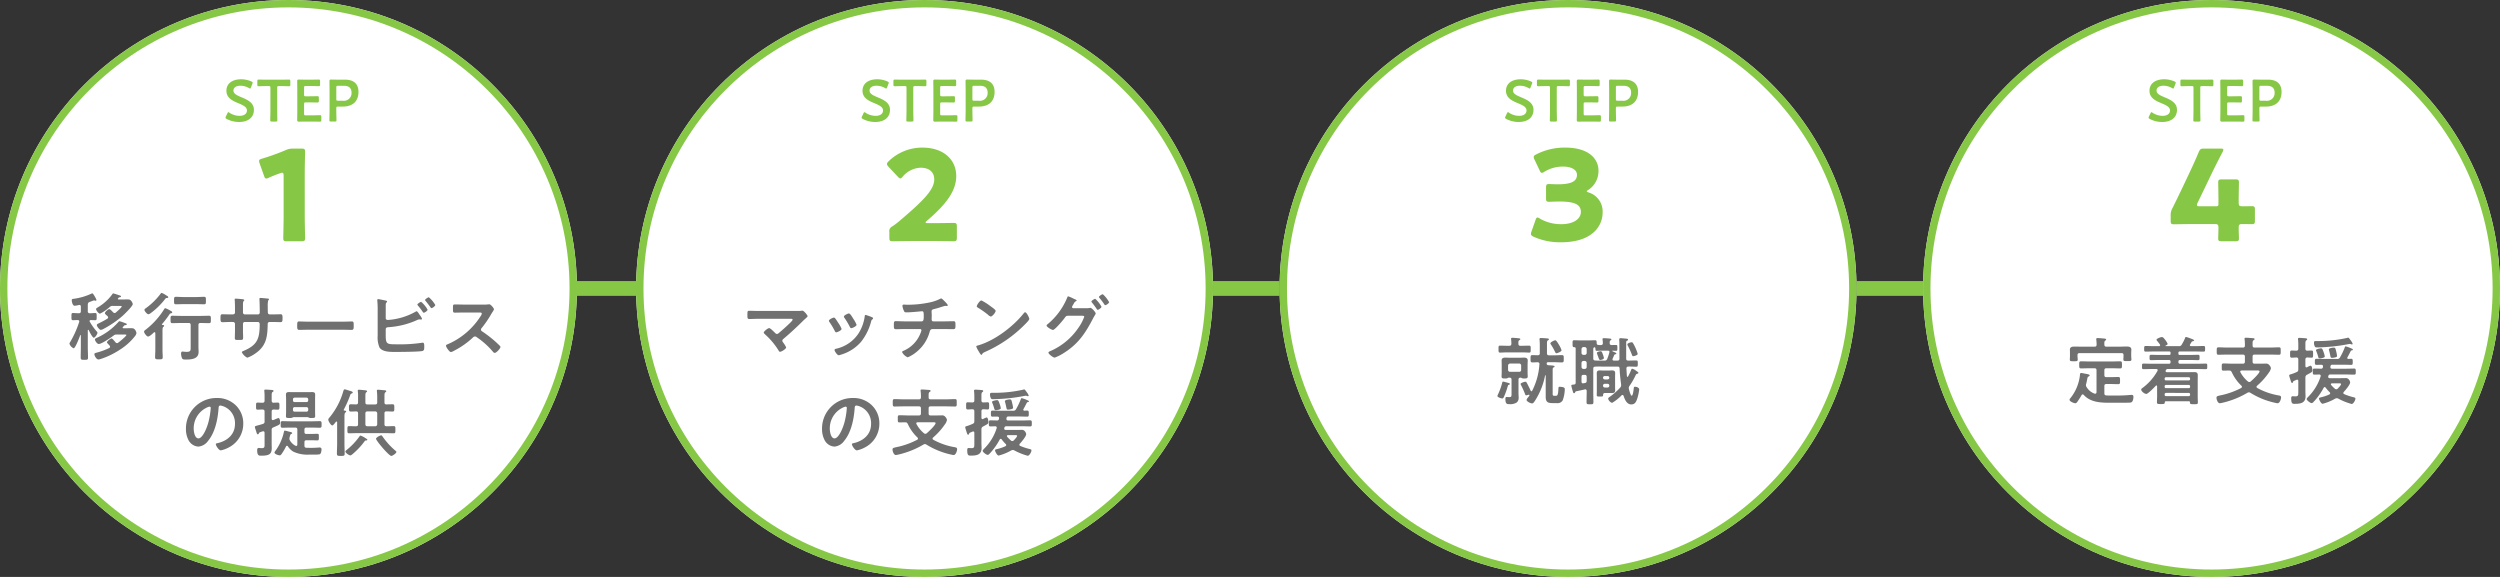 <svg xmlns="http://www.w3.org/2000/svg" width="676" height="156" viewBox="0 0 676 156">
  <rect x="0" y="0" width="676" height="156" fill="#333333" stroke="none"/>
  <g id="グループ_168" data-name="グループ 168" transform="translate(-302 -959)">
    <g id="楕円形_36" data-name="楕円形 36" transform="translate(302 959)" fill="#fff" stroke="#87c746" stroke-width="2">
      <circle cx="78" cy="78" r="78" stroke="none"/>
      <circle cx="78" cy="78" r="77" fill="none"/>
    </g>
    <g id="楕円形_35" data-name="楕円形 35" transform="translate(474 959)" fill="#fff" stroke="#87c746" stroke-width="2">
      <circle cx="78" cy="78" r="78" stroke="none"/>
      <circle cx="78" cy="78" r="77" fill="none"/>
    </g>
    <g id="楕円形_33" data-name="楕円形 33" transform="translate(648 959)" fill="#fff" stroke="#87c746" stroke-width="2">
      <circle cx="78" cy="78" r="78" stroke="none"/>
      <circle cx="78" cy="78" r="77" fill="none"/>
    </g>
    <g id="楕円形_34" data-name="楕円形 34" transform="translate(822 959)" fill="#fff" stroke="#87c746" stroke-width="2">
      <circle cx="78" cy="78" r="78" stroke="none"/>
      <circle cx="78" cy="78" r="77" fill="none"/>
    </g>
    <path id="パス_617" data-name="パス 617" d="M-48.36-12.96a1.1,1.1,0,0,1,.94-.32h1.64c.4,0,.7.02.7.16,0,.24-1.34,1.4-1.58,1.62a.623.623,0,0,1-.36.14.623.623,0,0,1-.42-.22c-.16-.18-.78-.84-1-.84-.34,0-1.2.8-1.2,1.1,0,.14.2.36.52.64a1.991,1.991,0,0,1,.22.2.425.425,0,0,1,.14.3.439.439,0,0,1-.22.36,23.828,23.828,0,0,1-2.34,1.26c-.2.08-.5.22-.5.48,0,.32.7,1.28,1.1,1.28a2.107,2.107,0,0,0,.7-.26,27.415,27.415,0,0,0,5.14-3.5c.5-.46,2.78-2.64,2.78-3.22a1.646,1.646,0,0,0-.38-.8c-.32-.44-.6-.46-1.12-.46-.46,0-.9.02-1.34.02h-1c-.1-.02-.18-.04-.18-.16a.214.214,0,0,1,.04-.12c.1-.12.2-.28.36-.3.12-.02.44-.04.44-.24s-.3-.26-.64-.38c-.2-.06-1.32-.44-1.46-.44s-.22.16-.34.34a12.986,12.986,0,0,1-3.72,3.36,1.845,1.845,0,0,1-.16.1c-.26.16-.42.26-.42.46,0,.32.68,1.22,1.06,1.22A12.053,12.053,0,0,0-48.36-12.96Zm-5.66,6.22c.16.34,1.02,2.06,1.38,2.06.34,0,1-1,1-1.34,0-.14-.14-.28-.28-.44A16.2,16.2,0,0,1-53.72-9a.279.279,0,0,1-.06-.18c0-.2.16-.26.34-.28.28.02.96.04,1.18.04.44,0,.4-.28.4-.96s.04-.98-.4-.98-.94.08-1.44.06a.49.49,0,0,1-.56-.56v-1.76c.04-.42.12-.58.5-.74.1-.02.4-.14.68-.24a4.259,4.259,0,0,1,.5-.18.254.254,0,0,1,.12.02.741.741,0,0,0,.3.08.216.216,0,0,0,.24-.22,3.8,3.8,0,0,0-.4-.84c-.2-.36-.54-.94-.74-.94a.943.943,0,0,0-.3.12,16.466,16.466,0,0,1-4.6,1.34c-.46.06-.64.08-.64.4,0,.42.24,1.5.78,1.5a7.822,7.822,0,0,0,1.16-.2.34.34,0,0,1,.14-.02c.28,0,.38.2.38.46v1.22c0,.38-.16.56-.56.56h-.04c-.56,0-1.1-.06-1.54-.06-.42,0-.4.3-.4.98s-.02.96.4.96c.44,0,.86-.04,1.3-.04.22.02.42.1.42.36,0,.04-.02.1-.02.14a27.5,27.5,0,0,1-2.46,5.48.994.994,0,0,0-.18.42A2.154,2.154,0,0,0-58.1-1.82c.48,0,1.6-3,1.78-3.5.04-.06.06-.08.1-.08.02,0,.08.02.08.12v3.16c0,.92-.04,1.84-.04,2.76,0,.62.16.66.98.66.8,0,1-.02,1-.62,0-.94-.06-1.86-.06-2.8V-6.68c.02-.06.04-.14.12-.14C-54.08-6.82-54.06-6.78-54.02-6.74Zm7.98,3.4a.454.454,0,0,1-.32.12.519.519,0,0,1-.42-.24c-.02-.04-.08-.08-.12-.14-.26-.32-.74-.88-.9-.88-.34,0-1.28.76-1.28,1.04,0,.1.1.22.32.46.1.1.24.26.4.44a.454.454,0,0,1,.12.32c0,.16-.12.26-.26.34A18.356,18.356,0,0,1-51.52-.74c-.66.18-.96.22-.96.52,0,.42.56,1.42,1.08,1.42a2.426,2.426,0,0,0,.66-.14,21.587,21.587,0,0,0,5.16-2.5,16.057,16.057,0,0,0,4.14-3.74,1.859,1.859,0,0,0,.34-.76,2.006,2.006,0,0,0-.44-.96c-.26-.3-.52-.36-1.12-.36-.3,0-.7.02-1.22.02h-.72c-.12,0-.24-.04-.24-.18a.3.3,0,0,1,.06-.14c.14-.16.22-.24.3-.32a.434.434,0,0,1,.42-.2c.12,0,.34-.06.34-.22,0-.2-.24-.26-.8-.46a7.124,7.124,0,0,0-1.16-.38c-.14,0-.2.1-.3.2a17.1,17.1,0,0,1-5.78,4.26c-.3.14-.56.22-.56.5,0,.36.6,1.2,1.02,1.2.78,0,3.3-1.74,3.98-2.26a1.17,1.17,0,0,1,.94-.3h2.04c.28,0,.52.02.52.12C-43.82-5.1-45.7-3.58-46.04-3.34ZM-32.5-15.62c0-.18-.24-.34-.36-.4q-.09-.06-.3-.18a4.532,4.532,0,0,0-1.14-.6c-.14,0-.22.14-.3.26a18.5,18.5,0,0,1-4,3.9c-.16.1-.34.22-.34.44,0,.34.74,1.18,1.06,1.18a1.675,1.675,0,0,0,.7-.36,19.437,19.437,0,0,0,3.82-3.76c.22-.26.24-.28.5-.28C-32.74-15.42-32.5-15.46-32.5-15.62Zm7.66,1.86c.66,0,1.34.04,2.02.04.54,0,.5-.3.5-1s.04-1.02-.5-1.02c-.68,0-1.36.06-2.02.06H-28.4c-.68,0-1.36-.06-2.04-.06-.52,0-.5.3-.5,1.02s-.02,1,.5,1c.68,0,1.36-.04,2.04-.04ZM-27-8.66c.4,0,.56.16.56.56v5.78c0,1.06.06,1.46-1.1,1.46-.22,0-.5-.02-.72-.04a2.71,2.71,0,0,0-.4-.04c-.32,0-.38.3-.38.56a3.27,3.27,0,0,0,.3,1.32c.18.3.66.28.94.28,1.48,0,3.5-.1,3.5-2.04,0-.5-.04-.98-.04-1.48V-8.1c0-.4.16-.56.56-.56h.06c.74,0,1.5.04,2.24.04.5,0,.5-.24.5-1s0-1-.5-1c-.76,0-1.5.04-2.24.04h-5.42c-.76,0-1.5-.04-2.24-.04-.52,0-.5.26-.5,1s-.02,1,.5,1c.74,0,1.48-.04,2.24-.04Zm-7.18.28a25.169,25.169,0,0,0,1.92-2.5c.16-.24.18-.32.46-.4.14-.02.36-.08.36-.26,0-.2-.26-.34-.42-.42-.04-.02-.1-.06-.18-.1a5.659,5.659,0,0,0-1.26-.6.308.308,0,0,0-.26.18A21.152,21.152,0,0,1-38.6-6.86c-.2.14-.44.28-.44.56,0,.38.72,1.3,1.08,1.3.42,0,1.24-.8,1.56-1.1a.3.3,0,0,1,.18-.08c.16,0,.2.14.22.26v4.48c0,.68-.06,1.34-.06,2,0,.62.28.6,1.04.6S-34,1.18-34,.56c0-.66-.06-1.32-.06-2V-6.02c0-1-.02-1.38.22-1.58.14-.12.22-.16.22-.28,0-.24-.3-.24-.46-.26-.1-.02-.16-.06-.16-.14A.17.17,0,0,1-34.18-8.38Zm18.56-2.6c-.78,0-1.68-.04-2.26-.04-.48,0-.5.26-.5,1.22,0,.5.02.92.52.92.66,0,1.46-.06,2.24-.06H-15a.533.533,0,0,1,.54.52V-6.5c0,.64-.04,1.28-.04,1.92,0,.52.24.5.94.5,1.2,0,1.3.08,1.3-.8,0-.56-.04-1.1-.04-1.66v-1.9a.512.512,0,0,1,.52-.5H-8.3c.38,0,.52.3.52.64,0,4-.7,5.66-4.5,7.24-.14.06-.32.16-.32.32A3.324,3.324,0,0,0-11.14.72a8.225,8.225,0,0,0,2-1.02c3.12-2.06,3.46-4.48,3.52-7.96,0-.26,0-.68.62-.68h.54c.76,0,1.52.04,2.3.04.5,0,.56-.18.56-1.18,0-.78-.14-.94-.5-.94-.42,0-1.74.04-2.36.04H-5c-.4,0-.58-.22-.58-.62v-.12c0-.2-.02-.4-.02-.6v-.76a6.393,6.393,0,0,1,.12-1.68c.14-.14.22-.22.22-.32,0-.18-.28-.18-.62-.22-.32-.02-1.44-.14-1.72-.14a.248.248,0,0,0-.26.24c0,.08.02.16.02.24.04.6.08,2.68.08,3.4,0,.4-.22.58-.5.58h-3.52a.516.516,0,0,1-.52-.52v-1.38c0-1.3-.02-1.46.24-1.78a.34.34,0,0,0,.12-.2c0-.18-.42-.24-.92-.28a14.478,14.478,0,0,0-1.48-.1c-.14,0-.2.06-.2.2,0,.02.08,1.08.08,2.2v1.36c0,.38-.36.5-.68.5ZM5.4-9.02c-.84,0-2.22-.06-2.48-.06-.52,0-.56.16-.56,1.28,0,.62.02,1,.54,1,.84,0,1.68-.04,2.5-.04h9.2c.82,0,1.66.04,2.5.04.52,0,.54-.38.54-1.02,0-1.1-.02-1.26-.56-1.26-.26,0-1.56.06-2.48.06Zm30.48-5.36c-.2,0-1.02.52-1.02.74,0,.1.12.22.18.3a17.236,17.236,0,0,1,1.26,1.66c.08.1.16.24.3.24.24,0,1.02-.52,1.02-.82A7.486,7.486,0,0,0,35.88-14.38Zm2.08-1.24c-.2,0-1.02.5-1.02.76,0,.08.1.18.16.26.46.54.88,1.1,1.3,1.68.08.1.16.24.28.24.24,0,1.02-.54,1.02-.86A7.968,7.968,0,0,0,37.96-15.62ZM26.3-6.96c0-.38.28-.54.64-.56a22.113,22.113,0,0,0,7.76-1.9,1.881,1.881,0,0,1,.72-.22c.04,0,.1.02.14.02.1,0,.18.02.26.02.12,0,.3-.04.3-.2a3.357,3.357,0,0,0-.54-.92c-.04-.06-.08-.12-.14-.2-.24-.38-.6-.92-.78-.92a.919.919,0,0,0-.32.14,17.555,17.555,0,0,1-7.46,2.22c-.32,0-.58-.16-.58-.5V-12.9c0-.36,0-.74.02-.88.04-.42.34-.48.34-.7,0-.2-.34-.24-.6-.3-.28-.06-1.62-.34-1.82-.34a.207.207,0,0,0-.22.22v.16a25.646,25.646,0,0,1,.1,2.78v6.78A6.8,6.8,0,0,0,24.64-2c.86,1.24,3.1,1.16,4.44,1.16,1.56,0,5.64-.02,7-.22.64-.08.64-.58.64-1.18s-.02-1.1-.4-1.1c-.06,0-.14.02-.2.02a39.059,39.059,0,0,1-6.68.42c-2.74,0-3.14.04-3.14-2.38Zm21.26-6.68c-.88,0-1.74-.04-2.6-.04-.5,0-.48.3-.48,1,0,.92-.04,1.22.5,1.22.86,0,1.72-.04,2.58-.04H51.7c.3,0,.58.04.58.34a1.975,1.975,0,0,1-.34.68A19.829,19.829,0,0,1,43.02-2.9c-.18.06-.42.16-.42.4,0,.36.92,1.7,1.34,1.7a3.35,3.35,0,0,0,.88-.38,22.264,22.264,0,0,0,5-3.5.958.958,0,0,1,.6-.34.7.7,0,0,1,.46.18A21.271,21.271,0,0,1,55.3-.88a.669.669,0,0,0,.5.3c.42,0,1.52-1.18,1.52-1.6a.382.382,0,0,0-.14-.28c-.46-.48-.96-.94-1.44-1.36A32.117,32.117,0,0,0,52.36-6.4a.534.534,0,0,1-.3-.48.546.546,0,0,1,.16-.38,28.994,28.994,0,0,0,2.6-3.8c.08-.14.2-.34.32-.52a3.871,3.871,0,0,0,.44-.78c0-.26-.86-1.36-1.28-1.36-.12,0-.32.04-.44.04a5.377,5.377,0,0,1-.86.04Zm-68.9,27.6c.22,0,.32.16.32.36a20.34,20.34,0,0,1-.64,3.9c-.56,2.04-1.68,4.32-2.68,4.32-1.02,0-1.28-1.86-1.28-2.6a6.188,6.188,0,0,1,3.6-5.76A2.25,2.25,0,0,1-21.34,13.96Zm1.92-2.34a8.24,8.24,0,0,0-8.3,8.4,6.269,6.269,0,0,0,.62,2.84,3.224,3.224,0,0,0,2.72,1.9,3.583,3.583,0,0,0,2.64-1.54c1.92-2.3,2.62-5.86,2.84-8.78.02-.34.02-.78.48-.78a3.493,3.493,0,0,1,.76.18,4.852,4.852,0,0,1,3.2,4.78c0,2.86-2.06,4.58-4.68,5.2-.2.04-.5.08-.5.28,0,.44.82,1.68,1.34,1.68a7.781,7.781,0,0,0,2.18-.8,7.186,7.186,0,0,0,3.9-6.46,6.765,6.765,0,0,0-2.02-4.92A7.113,7.113,0,0,0-19.42,11.62ZM-4.04,12.9c-.36-.02-.5-.2-.5-.56V11.12c0-.66.02-.96.22-1.1.14-.08.28-.14.28-.32,0-.24-.34-.24-.5-.26-.36-.02-1.32-.1-1.62-.1-.22,0-.38.04-.38.3a.554.554,0,0,0,.02.18,13.389,13.389,0,0,1,.06,1.56v.96c0,.38-.16.56-.56.56-.48.02-.94-.04-1.28-.04-.5,0-.46.26-.46.96s-.04.96.46.96c.32,0,.84-.06,1.28-.04.38,0,.56.16.56.56v2.62a.616.616,0,0,1-.5.72c-.62.2-1.06.32-1.38.4-.64.18-.74.22-.74.42a2.11,2.11,0,0,0,.12.48c.08.24.14.44.2.6.18.62.26.9.48.9a.277.277,0,0,0,.26-.22c.06-.18.08-.22.3-.32.14-.06.36-.14.74-.26a.5.5,0,0,1,.16-.02c.26,0,.34.18.36.4v2.86c0,.92.08,1.3-.78,1.3a4.9,4.9,0,0,1-.54-.04c-.06,0-.16-.02-.22-.02-.4,0-.46.3-.46.62,0,1.6.64,1.48,1.14,1.48,2.2,0,2.8-.52,2.8-2.04,0-.42-.02-.84-.02-1.24V20.3a.654.654,0,0,1,.46-.74c1.72-.74,1.82-.72,1.82-1.42,0-.3-.06-1.1-.48-1.1a6.608,6.608,0,0,0-.9.36,2.838,2.838,0,0,1-.58.2c-.24,0-.3-.18-.32-.38V15.3c0-.38.14-.54.52-.56.28,0,.94.04,1.12.04.48,0,.46-.28.46-.96,0-.7.02-.96-.46-.96C-3.2,12.86-3.66,12.88-4.04,12.9Zm5.26,1.66a.446.446,0,0,1,.46-.48H4.86a.462.462,0,0,1,.48.48v.28a.451.451,0,0,1-.48.48H1.68a.436.436,0,0,1-.46-.48Zm.46-1.84a.43.43,0,0,1-.46-.46V12a.446.446,0,0,1,.46-.48H4.86a.462.462,0,0,1,.48.48v.26a.446.446,0,0,1-.48.46ZM5.44,16.9a1.422,1.422,0,0,0,.76.12c.68,0,1.02.02,1.02-.48,0-.38-.02-.76-.02-1.14V11.84c0-.4.02-.78.02-1.16,0-.54-.34-.66-.8-.66-.42,0-.84.02-1.28.02H1.4c-.42,0-.86-.02-1.28-.02-.46,0-.8.12-.8.66,0,.38.04.76.04,1.16V15.4c0,.38-.04.86-.04,1.16,0,.5.4.46,1.02.46a1.464,1.464,0,0,0,.78-.12.439.439,0,0,1,.24-.1H5.2A.369.369,0,0,1,5.44,16.9ZM2.4,24.18c0,.2-.08.4-.3.4a.478.478,0,0,1-.18-.04A3.664,3.664,0,0,1,.38,23.06a.929.929,0,0,1-.12-.46,1.851,1.851,0,0,1,.08-.46c.04-.12.06-.22.08-.3.1-.32.12-.4.36-.5.08-.04.22-.1.22-.22,0-.24-.34-.28-.98-.44a7.7,7.7,0,0,0-.98-.24c-.24,0-.24.22-.28.4a13.6,13.6,0,0,1-2.18,4.92c-.1.14-.36.44-.36.6,0,.44,1.08.76,1.42.76.24,0,.36-.16.5-.36a13.975,13.975,0,0,0,1.2-2.04c.06-.1.12-.18.24-.18a.342.342,0,0,1,.26.14A4.564,4.564,0,0,0,1.3,26.12a8.989,8.989,0,0,0,4.42.8H6.8a8.32,8.32,0,0,0,1.66-.08c.36-.16.48-.96.48-1.3A.477.477,0,0,0,8.4,25c-.08,0-.22.02-.3.02-.7.06-1.44.08-2.14.08-.36,0-.74-.02-1.1-.02-.4-.04-.54-.2-.54-.58v-.9c0-.4.16-.56.56-.56H6.06c.58,0,1.18.04,1.74.04.42,0,.42-.2.42-.88,0-.7.02-.9-.42-.9-.58,0-1.16.04-1.74.04H4.88c-.4,0-.56-.16-.56-.56v-.6c0-.4.16-.56.56-.56H6.42c.68,0,1.36.04,2.04.04.5,0,.5-.22.5-.88s0-.9-.5-.9c-.68,0-1.36.04-2.04.04h-6c-.68,0-1.36-.04-2.04-.04-.5,0-.48.26-.48.88,0,.64-.04.9.48.9.68,0,1.36-.04,2.04-.04H1.84c.4,0,.56.16.56.56ZM21.32,22.9c0-.14-.12-.2-.22-.26a3.689,3.689,0,0,1-.32-.2,5.244,5.244,0,0,0-1.3-.66c-.16,0-.24.14-.3.26a18.259,18.259,0,0,1-3.36,3.56c-.14.12-.42.3-.42.5,0,.4,1.02,1.04,1.34,1.04.2,0,.56-.32.72-.46a19.262,19.262,0,0,0,3.08-3.3c.18-.24.24-.28.48-.28C21.16,23.1,21.32,23.06,21.32,22.9Zm7.86,3.3c0-.14-.24-.32-.36-.42a19.625,19.625,0,0,1-3.34-3.7c-.14-.2-.24-.36-.4-.36-.34,0-1.4.58-1.4.92,0,.5,3.48,4.64,4.14,4.64C28.12,27.28,29.18,26.58,29.18,26.2Zm-7.84-6.94a.494.494,0,0,1-.54-.54V15.78a.494.494,0,0,1,.54-.54h2.1a.53.53,0,0,1,.56.54v2.94a.53.53,0,0,1-.56.54ZM18.3,15.24c.38.02.52.16.52.54v2.94c0,.38-.16.54-.54.54-.62.02-1.24-.04-1.86-.04-.5,0-.48.28-.48.96,0,.72-.04.98.5.98.72,0,1.46-.04,2.18-.04h7.6c.74,0,1.48.04,2.2.04.52,0,.5-.26.5-.96s.02-.98-.5-.98c-.62,0-1.26.06-1.9.04-.4,0-.56-.16-.56-.54V15.78a.47.47,0,0,1,.54-.54c.56,0,1.12.04,1.68.04.48,0,.44-.34.44-.98,0-.72.04-.98-.5-.98-.36,0-1.22.02-1.66.04a.48.48,0,0,1-.5-.56V11.16c0-.58.02-.9.22-1.06.16-.12.26-.18.26-.3,0-.2-.2-.24-.34-.26-.24-.02-1.62-.16-1.84-.16-.2,0-.36.04-.36.28,0,.06.02.12.02.18a13.6,13.6,0,0,1,.08,1.6V12.8c0,.4-.16.56-.56.56h-2.1c-.38,0-.54-.16-.54-.56V11.18c0-.6.02-.92.22-1.08.14-.12.24-.16.24-.3,0-.18-.2-.22-.34-.24-.22-.04-1.62-.18-1.82-.18s-.36.04-.36.28a.68.68,0,0,0,.02.2,8.179,8.179,0,0,1,.06,1.24v1.7c0,.36-.14.54-.52.56-.38-.02-1.06-.04-1.42-.04-.52,0-.52.22-.52.98,0,.7,0,.98.48.98C17.3,15.28,17.84,15.26,18.3,15.24Zm-5.14,8.74c0,.9-.06,1.78-.06,2.66,0,.6.2.64,1.08.64.82,0,1.02-.04,1.02-.62,0-.9-.06-1.78-.06-2.68V16.9c0-.76.02-1.16.24-1.34.12-.1.22-.14.22-.28,0-.22-.32-.24-.48-.26-.1-.02-.18-.06-.18-.16a.15.15,0,0,1,.02-.1A28.737,28.737,0,0,0,16.64,11c.14-.42.16-.48.46-.6.12-.04.28-.12.28-.26,0-.22-.36-.34-.52-.38-.3-.08-1.44-.48-1.64-.48-.26,0-.34.32-.42.6a19.428,19.428,0,0,1-3.58,6.86.53.53,0,0,1-.1.12,1.178,1.178,0,0,0-.36.62c0,.34.7,1.56,1.1,1.56.26,0,.8-.76.96-.98.06-.04.1-.08.16-.08.12,0,.16.1.18.2Z" transform="translate(380 1055)" fill="#707070"/>
    <path id="パス_616" data-name="パス 616" d="M-44.82-11.92c-.86,0-1.72-.04-2.6-.04-.5,0-.48.22-.48,1.26,0,.56-.02.96.52.96.68,0,1.68-.06,2.56-.06h8.4c.38,0,.74-.02.74.26,0,.24-1.04,1.2-1.26,1.4-.8.76-1.64,1.5-2.5,2.22a.718.718,0,0,1-.48.22c-.24,0-.36-.14-.52-.3C-40.7-6.26-41.7-7.28-42-7.28c-.4,0-1.48.9-1.48,1.2,0,.18.26.4.38.52a19.79,19.79,0,0,1,3.62,4.32c.08.16.2.36.4.36.42,0,1.66-.8,1.66-1.18a6.214,6.214,0,0,0-.74-1.22c-.12-.18-.3-.36-.3-.58,0-.26.2-.42.38-.58,1.84-1.54,3.6-3.2,5.3-4.88.18-.18.36-.34.54-.5.34-.3.62-.56.62-.68,0-.24-1-1.5-1.4-1.5a.68.68,0,0,0-.2.02,6.645,6.645,0,0,1-1.12.06Zm28.9,1.08c-.22,0-.24.22-.26.4A11.605,11.605,0,0,1-17.82-5.9a9.762,9.762,0,0,1-6.2,4.22c-.2.06-.32.14-.32.36,0,.28.74,1.38,1.12,1.38A3.535,3.535,0,0,0-22.6-.1a11.421,11.421,0,0,0,5.44-3.48,14.947,14.947,0,0,0,2.74-5.6c.08-.24.1-.3.26-.42.1-.08.24-.16.24-.3,0-.2-.2-.3-.36-.36A13.574,13.574,0,0,0-15.92-10.84Zm-3.54.72c-.34-.56-.72-1.12-1-1.12-.26,0-1.34.5-1.34.84a.675.675,0,0,0,.18.4,21.544,21.544,0,0,1,1.4,2.36c.08.16.2.38.4.38.28,0,1.44-.52,1.44-.92a7.887,7.887,0,0,0-.9-1.64Zm-5.06,0c-.26,0-1.34.5-1.34.86a.741.741,0,0,0,.16.36,19.78,19.78,0,0,1,1.44,2.42c.08.16.18.34.38.34.24,0,1.44-.5,1.44-.92a7.276,7.276,0,0,0-.86-1.58c-.2-.32-.66-1.04-.88-1.3A.445.445,0,0,0-24.52-10.12ZM-5.26-9.1c-.86,0-2-.06-2.54-.06-.52,0-.5.34-.5,1.18,0,.64,0,1,.54,1,.66,0,1.6-.04,2.5-.04H-1.2a.342.342,0,0,1,.36.34,4.758,4.758,0,0,1-.34.98A8.464,8.464,0,0,1-5.62-1.18c-.2.1-.46.2-.46.38A3.015,3.015,0,0,0-4.56.62,9.051,9.051,0,0,0-2.22-.8,10.438,10.438,0,0,0,1.34-6.14c.14-.5.24-.88.88-.88h3c.86,0,1.72.02,2.58.02.5,0,.56-.24.56-1,0-.88-.02-1.14-.52-1.14-.76,0-1.7.04-2.62.04H2.38c-.34,0-.46-.24-.46-.54,0-.36.02-.72.02-1.1,0-.36-.04-.72-.04-1.1,0-.34.24-.48.54-.56.42-.1.86-.22,1.28-.34.34-.1,1.7-.56,1.92-.56a.554.554,0,0,1,.18.02c.06,0,.16.02.2.02.12,0,.26-.06.26-.2,0-.24-.78-1-.98-1.2-.16-.16-.6-.64-.82-.64a.821.821,0,0,0-.34.14,11.17,11.17,0,0,1-2.68.92,28.468,28.468,0,0,1-6.1.64c-.32,0-.76-.04-.94-.04-.24,0-.4.1-.4.36A4.109,4.109,0,0,0-5.6-12c.16.38.24.46.7.46,1.42,0,4.1-.3,4.2-.3.48,0,.48.4.48,1.42,0,.58.02,1.32-.6,1.32ZM27.2-11.56a.491.491,0,0,0-.34.22c-2.84,3.62-7.84,7.4-12.26,8.7-.26.08-.62.12-.62.34a5.605,5.605,0,0,0,.6,1.2c.14.24.56,1.04.78,1.04a.2.2,0,0,0,.2-.12c.16-.34.18-.36.84-.68A34.742,34.742,0,0,0,27.26-8.4c.26-.26,1.06-1.04,1.06-1.38C28.32-10.08,27.6-11.56,27.2-11.56Zm-11.82-3.2c-.46,0-1.26,1.28-1.26,1.58,0,.18.16.28.32.38a24.945,24.945,0,0,1,2.66,1.86,2.138,2.138,0,0,0,.8.54c.38,0,1.32-1.08,1.32-1.54,0-.3-.96-.96-1.22-1.14A15.882,15.882,0,0,0,15.38-14.76Zm30.78-.44c-.22,0-1.04.5-1.04.74,0,.1.08.18.14.26.46.56.9,1.16,1.3,1.76.08.1.14.22.26.22.24,0,1.02-.54,1.02-.84A8.045,8.045,0,0,0,46.16-15.2Zm2.04-1.24c-.22,0-1.04.5-1.04.76a.427.427,0,0,0,.14.24,19.221,19.221,0,0,1,1.32,1.76c.06.1.12.2.26.2.24,0,1.02-.52,1.02-.82A7.878,7.878,0,0,0,48.2-16.44Zm-7.98,3.78c-.18-.02-.34-.12-.34-.32a.8.8,0,0,1,.14-.36c.12-.2.2-.34.28-.48.2-.36.28-.52.52-.66.1-.06.3-.14.3-.26,0-.18-.36-.3-.6-.4a2.363,2.363,0,0,1-.26-.12,10.522,10.522,0,0,0-1.42-.62c-.16,0-.24.28-.32.48a18.423,18.423,0,0,1-5.34,7.14.368.368,0,0,0-.18.28c0,.44,1.46,1.2,1.72,1.2.52,0,2.84-2.76,3.2-3.3.36-.5.44-.5.84-.54h3.8c.28,0,.62.02.62.28a12.468,12.468,0,0,1-1.54,2.92,17.641,17.641,0,0,1-7.74,6.4c-.14.06-.4.18-.4.38C33.5-.28,34.74.7,35.2.7A13.161,13.161,0,0,0,37.92-.72c3.7-2.38,5.62-5.28,7.6-9.1.2-.4.4-.7.52-.92a1.947,1.947,0,0,0,.24-.48c0-.32-1.02-1.54-1.46-1.54a.851.851,0,0,0-.22.04,3.509,3.509,0,0,1-.8.06ZM-21.34,13.96c.22,0,.32.16.32.36a20.34,20.34,0,0,1-.64,3.9c-.56,2.04-1.68,4.32-2.68,4.32-1.02,0-1.28-1.86-1.28-2.6a6.188,6.188,0,0,1,3.6-5.76A2.25,2.25,0,0,1-21.34,13.96Zm1.92-2.34a8.24,8.24,0,0,0-8.3,8.4,6.269,6.269,0,0,0,.62,2.84,3.224,3.224,0,0,0,2.72,1.9,3.583,3.583,0,0,0,2.64-1.54c1.92-2.3,2.62-5.86,2.84-8.78.02-.34.02-.78.48-.78a3.493,3.493,0,0,1,.76.18,4.852,4.852,0,0,1,3.2,4.78c0,2.86-2.06,4.58-4.68,5.2-.2.04-.5.08-.5.28,0,.44.82,1.68,1.34,1.68a7.781,7.781,0,0,0,2.18-.8,7.186,7.186,0,0,0,3.9-6.46,6.765,6.765,0,0,0-2.02-4.92A7.113,7.113,0,0,0-19.42,11.62ZM2.32,18.18c.42,0,.66.02.66.24,0,.54-1.9,2.32-2.38,2.72a.546.546,0,0,1-.38.16.624.624,0,0,1-.42-.18,8.309,8.309,0,0,1-1.98-2.44.386.386,0,0,1-.06-.2c0-.22.18-.28.38-.3ZM1.1,11.12c0-.7,0-.94.26-1.12.14-.1.28-.16.28-.3,0-.24-.34-.26-.52-.26C.68,9.4-.32,9.32-.72,9.32c-.2,0-.36.04-.36.28,0,.06.02.14.02.18a11.262,11.262,0,0,1,.08,1.64.49.49,0,0,1-.56.56h-4.1c-.84,0-1.66-.06-2.48-.06-.48,0-.48.24-.48,1s0,1,.48,1c.82,0,1.64-.04,2.48-.04h4.1c.38,0,.56.16.56.54v1.36c0,.4-.18.56-.56.56h-2.7c-.84,0-1.66-.06-2.5-.06-.52,0-.5.22-.5.98s-.02.96.5.96,1.04-.04,1.58-.02c.36,0,.46.16.64.46a11.676,11.676,0,0,0,2.6,3.64.425.425,0,0,1,.14.3.4.4,0,0,1-.22.32,21.393,21.393,0,0,1-4.76,1.8c-.28.06-.5.12-.72.16-.98.22-1.18.26-1.18.7s.34,1.46.9,1.46a11.934,11.934,0,0,0,1.54-.34,23.526,23.526,0,0,0,5.9-2.48.81.81,0,0,1,.42-.14.839.839,0,0,1,.44.16,21.186,21.186,0,0,0,6.74,2.7,2.936,2.936,0,0,0,.58.1c.6,0,.94-1.14.94-1.54,0-.42-.18-.48-.56-.56a18.54,18.54,0,0,1-5.86-2.02c-.12-.08-.22-.16-.22-.32a.411.411,0,0,1,.16-.3,18.323,18.323,0,0,0,3.16-3.52,2.87,2.87,0,0,0,.58-1.22,1.605,1.605,0,0,0-.48-.88,1.033,1.033,0,0,0-.94-.36c-.54,0-1.08.02-1.64.02H1.66c-.4,0-.56-.16-.56-.56V14.42c0-.38.16-.54.56-.54h4.1c.82,0,1.66.04,2.48.04.48,0,.46-.24.46-1,0-.74.02-1-.46-1-.82,0-1.66.06-2.48.06H1.66c-.4,0-.56-.16-.56-.56Zm22.84,3.16a7.521,7.521,0,0,0-.2-1.1c-.24-1.04-.28-1.18-.7-1.18-.24,0-1.32.12-1.32.48a.254.254,0,0,0,.02.12c.18.66.28,1.12.34,1.44.14.64.16.72.5.72C22.86,14.76,23.94,14.66,23.94,14.28Zm-3.32.1a6.225,6.225,0,0,0-.3-1.12c-.32-.9-.4-1.06-.72-1.06-.18,0-1.36.16-1.36.5a.569.569,0,0,0,.08.24c.16.42.32.82.44,1.26.12.42.14.7.52.7C19.56,14.9,20.62,14.76,20.62,14.38Zm7.54-3.42a2.934,2.934,0,0,0-.5-.88c-.08-.12-.18-.24-.26-.36-.14-.2-.32-.42-.46-.42a.941.941,0,0,0-.32.08,35.923,35.923,0,0,1-8.06.84H18.2c-.36,0-.5.04-.5.5a1.971,1.971,0,0,0,.14.76c.16.44.3.46.72.46a49.114,49.114,0,0,0,8.54-.9,1.751,1.751,0,0,1,.32-.04.961.961,0,0,1,.3.08.844.844,0,0,0,.24.06A.2.2,0,0,0,28.16,10.96ZM13.46,23.88c0,1.02.02,1.3-.84,1.3-.26,0-.54-.04-.66-.04-.36,0-.42.24-.42.56,0,1.34.26,1.5.88,1.5,1.54,0,3-.14,3-2.06,0-.46-.04-.9-.04-1.36V20.14a.793.793,0,0,1,.46-.82c.22-.12.4-.22.56-.3.72-.4.86-.48.86-.86,0-.32-.08-1.28-.5-1.28a4.132,4.132,0,0,0-.92.42.471.471,0,0,1-.16.04c-.22,0-.28-.18-.3-.36V15.22c0-.34.14-.56.54-.56.08,0,1.1.06,1.12.06.44,0,.42-.28.42-.98,0-.68.04-.96-.42-.96-.38,0-.76.04-1.14.04s-.52-.18-.52-.56v-1.2c0-.56.02-.86.22-1,.12-.1.26-.14.26-.32,0-.24-.32-.26-.5-.28-.32-.02-1.32-.1-1.6-.1-.22,0-.38.04-.38.3,0,.12.06.56.06.76.02.3.02.6.02.9v.94c0,.4-.16.56-.56.56s-.82-.04-1.22-.04c-.46,0-.44.28-.44.98,0,.66-.02.96.44.96.34,0,.86-.04,1.26-.06.38.02.52.2.52.56v2.64c0,.44-.1.6-.48.76a11.816,11.816,0,0,1-1.52.58c-.18.06-.46.1-.46.32a1,1,0,0,0,.04.24c.08.34.16.5.22.72.2.66.32,1.08.52,1.08.12,0,.2-.12.24-.22.08-.26.1-.28.5-.44.12-.04.26-.12.46-.2a.471.471,0,0,1,.16-.04c.28,0,.3.24.32.36Zm11.1-2.22c.28,0,.46.02.46.22,0,.26-.68.98-.88,1.18a.563.563,0,0,1-.42.2.546.546,0,0,1-.38-.16,9.441,9.441,0,0,1-1-1,.355.355,0,0,1-.08-.2c0-.18.16-.22.3-.24ZM26,12.02a18.625,18.625,0,0,1-1.26,2.62.778.778,0,0,1-.82.42h-3.4c-.74,0-1.46-.04-2.18-.04-.38,0-.4.3-.4.72,0,.58-.02.92.4.92.44,0,.9-.02,1.34-.02.26,0,.46.12.46.4a1.077,1.077,0,0,1-.02.22.477.477,0,0,1-.52.44c-.54-.02-1.3-.04-1.8-.04-.42,0-.42.26-.42.76,0,.54-.04.88.4.88.46,0,.9-.02,1.34-.04.22.02.4.12.4.36,0,.06-.02.1-.02.16a13.562,13.562,0,0,1-3.34,5.5c-.14.16-.44.42-.44.64,0,.32.98,1.08,1.34,1.08.22,0,.44-.22.58-.38a17.847,17.847,0,0,0,2.68-3.76.333.333,0,0,1,.28-.2c.12,0,.18.08.26.16a10.663,10.663,0,0,0,1.08,1.24.382.382,0,0,1,.14.28c0,.16-.1.24-.22.32a11.992,11.992,0,0,1-2.3.78c-.22.06-.5.08-.5.34s.54,1.4.98,1.4a13.091,13.091,0,0,0,3.38-1.38,1.117,1.117,0,0,1,.46-.12.787.787,0,0,1,.42.12,16.3,16.3,0,0,0,3.6,1.44c.42,0,1-.98,1-1.44,0-.26-.1-.28-.7-.44a15.811,15.811,0,0,1-2.32-.78.348.348,0,0,1-.24-.32.449.449,0,0,1,.12-.28c.44-.48,1.72-1.96,1.72-2.58a1.387,1.387,0,0,0-.34-.76.991.991,0,0,0-.9-.4c-.54,0-1.06.02-1.58.02h-2.7c-.22-.02-.42-.1-.42-.36,0-.06.02-.12.02-.16l.02-.06a.522.522,0,0,1,.6-.42h4.1c.76,0,1.52.04,2.3.04.42,0,.42-.26.42-.76,0-.56.02-.88-.42-.88-.78,0-1.54.04-2.3.04H22.62c-.26,0-.48-.1-.48-.4a.974.974,0,0,1,.02-.24.46.46,0,0,1,.54-.44h2.9c.72,0,1.46.04,2.18.04.4,0,.4-.28.4-.74,0-.54.02-.9-.4-.9-.26,0-.52.02-.76.04-.18-.02-.32-.08-.32-.28a.279.279,0,0,1,.06-.18c.32-.56.6-1.12.88-1.68a.314.314,0,0,1,.28-.18c.12-.02.3-.04.3-.2s-.3-.28-.5-.36a1.949,1.949,0,0,1-.22-.1,6.916,6.916,0,0,0-1.24-.42C26.12,11.66,26.08,11.8,26,12.02Z" transform="translate(552 1055)" fill="#707070"/>
    <path id="パス_615" data-name="パス 615" d="M-28.98-14.82c-.02-.52-.02-.88.22-1.06.14-.12.26-.16.26-.3,0-.26-.4-.26-.58-.28-.46-.04-1.28-.12-1.72-.12-.2,0-.38.04-.38.28,0,.06.02.14.02.2a9.807,9.807,0,0,1,.08,1.08v.2c0,.4-.16.56-.56.56h-3.22c-.76,0-1.52-.02-2.3-.02-.56,0-1.14.14-1.14.82,0,.2.02.56.02,1.08v.76c0,.26-.04.6-.04.86,0,.48.36.44,1.06.44s1.08.04,1.08-.44c0-.22-.06-.58-.06-.86v-.34c0-.4.18-.56.56-.56h11.32c.4,0,.56.16.56.56v.3c0,.28-.04.64-.04.86,0,.48.38.44,1.06.44.8,0,1.12.02,1.12-.46,0-.22-.06-.6-.06-.84v-.72c0-.44.04-.82.04-1.1,0-.68-.62-.82-1.18-.82-.76,0-1.52.04-2.28.04h-3.28C-28.8-14.26-28.98-14.42-28.98-14.82Zm-5.58,13.6C-32.48,1.08-29.2.9-26.38.9h2c.66,0,1.32,0,1.98-.02a1.509,1.509,0,0,0,.8-.14c.36-.24.48-1,.48-1.4,0-.28-.08-.56-.42-.56a3.7,3.7,0,0,0-.48.02c-1.22.12-2.64.16-3.86.16-.86,0-1.72.02-2.58-.04-.4-.02-.52-.22-.52-.58V-3.6c0-.4.16-.56.56-.56h1.28c.64,0,1.26.04,1.9.04.52,0,.5-.26.5-.96,0-.72.02-.98-.5-.98-.64,0-1.26.04-1.9.04h-1.28c-.4,0-.56-.16-.56-.54v-1.3c0-.4.16-.56.56-.56h1.56c.72,0,1.42.04,2.14.04.5,0,.5-.22.5-.96,0-.7,0-.96-.5-.96-.72,0-1.42.04-2.14.04h-6.28c-.72,0-1.42-.04-2.14-.04-.52,0-.5.28-.5.96,0,.7,0,.96.5.96.72,0,1.44-.04,2.14-.04h1.48c.4,0,.56.16.56.56v5.9c-.02.22-.1.42-.36.42-.04,0-.1-.02-.16-.02A4.08,4.08,0,0,1-33.76-3.3a.9.9,0,0,1-.2-.54,1.133,1.133,0,0,1,.06-.36c.16-.58.22-.98.28-1.26.1-.52.12-.62.42-.76.1-.04.24-.14.24-.26,0-.24-.32-.3-.9-.42-.24-.04-1.18-.24-1.38-.24-.32,0-.32.28-.34.52a11.924,11.924,0,0,1-2.6,6.3A.783.783,0,0,0-38.4.1c0,.46,1.2.94,1.58.94.24,0,.4-.22.54-.4a21,21,0,0,0,1.14-1.8.338.338,0,0,1,.3-.2A.382.382,0,0,1-34.56-1.22Zm28.38-.54a.357.357,0,0,1,.38.38v.12a.357.357,0,0,1-.38.38H-12.3a.368.368,0,0,1-.38-.38v-.12a.368.368,0,0,1,.38-.38Zm0-2.16a.357.357,0,0,1,.38.38v.12a.347.347,0,0,1-.38.38H-12.3a.347.347,0,0,1-.38-.38v-.12a.368.368,0,0,1,.38-.38ZM-12.3-5.14a.347.347,0,0,1-.38-.38V-5.6A.363.363,0,0,1-12.3-6h6.12a.363.363,0,0,1,.38.4v.08a.347.347,0,0,1-.38.38ZM-5.84.78c.02.48.1.52,1.08.52.82,0,1.06,0,1.06-.46,0-.54-.04-1.06-.04-1.6V-4.94c0-.52.02-1.04.02-1.56,0-.68-.28-.88-.92-.88-.56,0-1.12.02-1.68.02h-5.72c-.2,0-.38-.08-.38-.3a.584.584,0,0,1,.04-.18.553.553,0,0,1,.54-.38h7.96c.76,0,1.54.04,2.32.04.42,0,.4-.2.4-.74,0-.56.02-.76-.4-.76-.78,0-1.56.04-2.32.04h-4.6c-.34,0-.48-.14-.48-.48v-.06c0-.34.14-.48.48-.48h2.66c.74,0,1.46.04,2.2.04.38,0,.38-.22.38-.72,0-.52,0-.72-.4-.72-.72,0-1.44.04-2.18.04H-8.58c-.28,0-.38-.1-.38-.38v-.2c0-.26.12-.36.38-.36h4.12c.76,0,1.54.04,2.32.04.4,0,.4-.24.4-.76,0-.56,0-.76-.42-.76-.78,0-1.54.04-2.3.04H-5.54c-.16-.02-.32-.06-.32-.26a.386.386,0,0,1,.06-.2c.14-.22.26-.46.42-.68a.352.352,0,0,1,.26-.18c.14-.02.4-.06.4-.24s-.6-.4-.9-.5a8.434,8.434,0,0,0-1.26-.42c-.18,0-.24.14-.28.3a12.165,12.165,0,0,1-.9,1.76.766.766,0,0,1-.8.42h-3.5c-.06,0-.1-.02-.1-.08,0-.04.04-.06.06-.08.18-.08.54-.24.54-.46a5.017,5.017,0,0,0-.8-1.24c-.18-.24-.46-.6-.76-.6-.26,0-1.46.38-1.46.74a.45.45,0,0,0,.16.28c.3.38.5.62.76,1a.323.323,0,0,1,.06.18c0,.2-.16.26-.32.26H-15.5c-.78,0-1.54-.04-2.32-.04-.4,0-.4.22-.4.76,0,.5-.02.76.4.76.78,0,1.54-.04,2.32-.04h4.06c.26,0,.36.1.36.38v.18c0,.28-.1.38-.38.38H-14.2c-.72,0-1.44-.04-2.18-.04-.38,0-.38.24-.38.72s-.02.72.38.72c.74,0,1.46-.04,2.18-.04h2.66c.32,0,.46.14.46.48v.06c0,.34-.14.48-.46.48h-4.54c-.76,0-1.54-.04-2.32-.04-.4,0-.4.18-.4.76,0,.56,0,.74.4.74.78,0,1.56-.04,2.32-.04h1.16c.18.02.36.08.36.3a.584.584,0,0,1-.04.18,14.46,14.46,0,0,1-4.12,4.68c-.14.1-.3.22-.3.4,0,.48.92,1.18,1.38,1.18.44,0,2.2-1.8,2.56-2.2a.2.2,0,0,1,.16-.1c.14,0,.18.12.2.24V-.8c0,.52-.04,1.06-.04,1.58,0,.46.22.48,1.08.48.88,0,1.02-.04,1.04-.46.02-.26.14-.3.3-.3h6.2C-6,.5-5.84.52-5.84.78Zm18.16-8.6c.42,0,.66.02.66.24,0,.54-1.9,2.32-2.38,2.72a.546.546,0,0,1-.38.16.624.624,0,0,1-.42-.18A8.309,8.309,0,0,1,7.82-7.32a.386.386,0,0,1-.06-.2c0-.22.18-.28.38-.3ZM11.1-14.88c0-.7,0-.94.26-1.12.14-.1.28-.16.28-.3,0-.24-.34-.26-.52-.26-.44-.04-1.44-.12-1.84-.12-.2,0-.36.04-.36.28,0,.06.02.14.02.18a11.262,11.262,0,0,1,.08,1.64.49.49,0,0,1-.56.56H4.36c-.84,0-1.66-.06-2.48-.06-.48,0-.48.24-.48,1s0,1,.48,1c.82,0,1.64-.04,2.48-.04h4.1c.38,0,.56.16.56.54v1.36c0,.4-.18.56-.56.56H5.76c-.84,0-1.66-.06-2.5-.06-.52,0-.5.22-.5.98s-.02.96.5.96S4.3-7.82,4.84-7.8c.36,0,.46.16.64.46A11.676,11.676,0,0,0,8.08-3.7a.425.425,0,0,1,.14.3A.4.4,0,0,1,8-3.08a21.393,21.393,0,0,1-4.76,1.8c-.28.06-.5.12-.72.16-.98.22-1.18.26-1.18.7s.34,1.46.9,1.46A11.934,11.934,0,0,0,3.78.7a23.526,23.526,0,0,0,5.9-2.48.81.81,0,0,1,.42-.14.839.839,0,0,1,.44.16A21.186,21.186,0,0,0,17.28.94a2.936,2.936,0,0,0,.58.1c.6,0,.94-1.14.94-1.54,0-.42-.18-.48-.56-.56a18.54,18.54,0,0,1-5.86-2.02c-.12-.08-.22-.16-.22-.32a.411.411,0,0,1,.16-.3,18.323,18.323,0,0,0,3.16-3.52,2.87,2.87,0,0,0,.58-1.22,1.605,1.605,0,0,0-.48-.88,1.033,1.033,0,0,0-.94-.36c-.54,0-1.08.02-1.64.02H11.66c-.4,0-.56-.16-.56-.56v-1.36c0-.38.16-.54.56-.54h4.1c.82,0,1.66.04,2.48.04.48,0,.46-.24.46-1,0-.74.02-1-.46-1-.82,0-1.66.06-2.48.06h-4.1c-.4,0-.56-.16-.56-.56Zm22.84,3.16a7.521,7.521,0,0,0-.2-1.1c-.24-1.04-.28-1.18-.7-1.18-.24,0-1.32.12-1.32.48a.254.254,0,0,0,.02.12c.18.66.28,1.12.34,1.44.14.64.16.72.5.72C32.86-11.24,33.94-11.34,33.94-11.72Zm-3.32.1a6.225,6.225,0,0,0-.3-1.12c-.32-.9-.4-1.06-.72-1.06-.18,0-1.36.16-1.36.5a.569.569,0,0,0,.08.24c.16.42.32.82.44,1.26.12.42.14.7.52.7C29.56-11.1,30.62-11.24,30.62-11.62Zm7.54-3.42a2.934,2.934,0,0,0-.5-.88c-.08-.12-.18-.24-.26-.36-.14-.2-.32-.42-.46-.42a.941.941,0,0,0-.32.08,35.923,35.923,0,0,1-8.06.84H28.2c-.36,0-.5.04-.5.5a1.971,1.971,0,0,0,.14.76c.16.44.3.46.72.46a49.114,49.114,0,0,0,8.54-.9,1.751,1.751,0,0,1,.32-.04.961.961,0,0,1,.3.08.844.844,0,0,0,.24.06A.2.2,0,0,0,38.16-15.04ZM23.46-2.12c0,1.02.02,1.3-.84,1.3-.26,0-.54-.04-.66-.04-.36,0-.42.24-.42.56,0,1.34.26,1.5.88,1.5,1.54,0,3-.14,3-2.06,0-.46-.04-.9-.04-1.36V-5.86a.793.793,0,0,1,.46-.82c.22-.12.4-.22.56-.3.72-.4.86-.48.86-.86,0-.32-.08-1.28-.5-1.28a4.132,4.132,0,0,0-.92.42.471.471,0,0,1-.16.04c-.22,0-.28-.18-.3-.36v-1.76c0-.34.14-.56.54-.56.08,0,1.1.06,1.12.06.44,0,.42-.28.42-.98,0-.68.04-.96-.42-.96-.38,0-.76.04-1.14.04s-.52-.18-.52-.56v-1.2c0-.56.02-.86.22-1,.12-.1.26-.14.26-.32,0-.24-.32-.26-.5-.28-.32-.02-1.32-.1-1.6-.1-.22,0-.38.04-.38.3,0,.12.06.56.06.76.02.3.02.6.02.9v.94c0,.4-.16.56-.56.56s-.82-.04-1.22-.04c-.46,0-.44.28-.44.98,0,.66-.02.96.44.96.34,0,.86-.04,1.26-.06.38.02.52.2.52.56v2.64c0,.44-.1.6-.48.76a11.816,11.816,0,0,1-1.52.58c-.18.06-.46.1-.46.32a1,1,0,0,0,.04.24c.08.34.16.5.22.72.2.66.32,1.08.52,1.08.12,0,.2-.12.24-.22.08-.26.1-.28.5-.44.12-.04.26-.12.46-.2a.471.471,0,0,1,.16-.04c.28,0,.3.24.32.36Zm11.1-2.22c.28,0,.46.02.46.22,0,.26-.68.98-.88,1.18a.563.563,0,0,1-.42.2.546.546,0,0,1-.38-.16,9.441,9.441,0,0,1-1-1,.355.355,0,0,1-.08-.2c0-.18.16-.22.3-.24ZM36-13.98a18.624,18.624,0,0,1-1.26,2.62.778.778,0,0,1-.82.42h-3.4c-.74,0-1.46-.04-2.18-.04-.38,0-.4.3-.4.72,0,.58-.02.92.4.92.44,0,.9-.02,1.34-.02.26,0,.46.12.46.4a1.077,1.077,0,0,1-.02.22.477.477,0,0,1-.52.44c-.54-.02-1.3-.04-1.8-.04-.42,0-.42.26-.42.76,0,.54-.04.88.4.88.46,0,.9-.02,1.34-.04.22.02.4.12.4.36,0,.06-.02.1-.02.16a13.562,13.562,0,0,1-3.34,5.5c-.14.16-.44.42-.44.64C25.72.24,26.7,1,27.06,1c.22,0,.44-.22.58-.38a17.847,17.847,0,0,0,2.68-3.76.333.333,0,0,1,.28-.2c.12,0,.18.08.26.16a10.663,10.663,0,0,0,1.08,1.24.382.382,0,0,1,.14.28c0,.16-.1.24-.22.32a11.992,11.992,0,0,1-2.3.78c-.22.06-.5.08-.5.34s.54,1.4.98,1.4A13.091,13.091,0,0,0,33.42-.2a1.117,1.117,0,0,1,.46-.12.787.787,0,0,1,.42.12,16.3,16.3,0,0,0,3.6,1.44c.42,0,1-.98,1-1.44,0-.26-.1-.28-.7-.44a15.811,15.811,0,0,1-2.32-.78.348.348,0,0,1-.24-.32.449.449,0,0,1,.12-.28c.44-.48,1.72-1.96,1.72-2.58a1.387,1.387,0,0,0-.34-.76.991.991,0,0,0-.9-.4c-.54,0-1.06.02-1.58.02h-2.7c-.22-.02-.42-.1-.42-.36,0-.06.02-.12.02-.16l.02-.06a.522.522,0,0,1,.6-.42h4.1c.76,0,1.52.04,2.3.04.42,0,.42-.26.42-.76,0-.56.02-.88-.42-.88-.78,0-1.54.04-2.3.04H32.62c-.26,0-.48-.1-.48-.4a.974.974,0,0,1,.02-.24.46.46,0,0,1,.54-.44h2.9c.72,0,1.46.04,2.18.04.4,0,.4-.28.4-.74,0-.54.02-.9-.4-.9-.26,0-.52.02-.76.04-.18-.02-.32-.08-.32-.28a.279.279,0,0,1,.06-.18c.32-.56.6-1.12.88-1.68a.314.314,0,0,1,.28-.18c.12-.02.3-.04.3-.2s-.3-.28-.5-.36a1.949,1.949,0,0,1-.22-.1,6.916,6.916,0,0,0-1.24-.42C36.12-14.34,36.08-14.2,36-13.98Z" transform="translate(900 1067)" fill="#707070"/>
    <path id="パス_614" data-name="パス 614" d="M-15.74-4.18c0-.16-.2-.22-.32-.26-.26-.06-1.34-.38-1.5-.38s-.2.12-.22.22a16.959,16.959,0,0,1-1.14,3.2,1.978,1.978,0,0,0-.18.48c0,.34,1.04.66,1.3.66.22,0,.32-.16.42-.34a19.776,19.776,0,0,0,.92-2.44c.04-.14.08-.26.1-.34.16-.48.16-.52.4-.58A.236.236,0,0,0-15.74-4.18ZM-1.76-13.3a6.7,6.7,0,0,0-.68-1.44C-2.6-15.02-3.16-16-3.46-16c-.2,0-1.32.5-1.32.86a.693.693,0,0,0,.16.32A13.9,13.9,0,0,1-3.54-12.9c.08.16.18.42.4.42C-2.88-12.48-1.76-12.92-1.76-13.3Zm-11.66-1.76c-.02-.52-.02-.78.24-.94.14-.1.28-.16.28-.28,0-.22-.32-.24-.54-.26-.32-.04-1.3-.12-1.6-.12-.18,0-.36.02-.36.26v.16a7.978,7.978,0,0,1,.08,1.18c-.02.4-.18.56-.56.56h-.56c-.66,0-1.32-.04-1.98-.04-.4,0-.38.26-.38.9,0,.72-.02.98.4.98.6,0,1.3-.06,1.96-.06h3.98c.66,0,1.34.06,1.96.06.42,0,.4-.24.4-.96,0-.68,0-.92-.4-.92-.66,0-1.32.04-1.96.04h-.4C-13.26-14.5-13.42-14.66-13.42-15.06ZM-6.04-.7C-6.04.72-5.48,1-4.16,1H-3.1A1.6,1.6,0,0,0-1.44.24,9.266,9.266,0,0,0-.88-2.74c0-.34-.14-.46-.46-.56a4.633,4.633,0,0,0-.92-.12c-.32,0-.32.2-.34.46C-2.68-1-2.94-.98-3.32-.98h-.32c-.42,0-.52-.06-.52-.5V-7.5c0-.78-.02-1.02.24-1.14.12-.06.28-.12.28-.26,0-.2-.38-.26-1.06-.3-.18-.02-.38-.02-.6-.04-.34-.04-.48-.18-.48-.54.04-.2.14-.26.34-.28h1.68c.7,0,1.4.06,2.08.06.54,0,.52-.3.52-.98s.04-1-.5-1c-.7,0-1.4.06-2.1.06H-5.14c-.4,0-.56-.18-.56-.56v-2.48c0-.68.02-.86.28-1.02.12-.06.24-.12.24-.26,0-.18-.18-.22-.32-.24-.3-.04-1.52-.12-1.82-.12-.22,0-.4.04-.4.3,0,.06.02.12.02.18q.06.69.06,1.38v2.26c0,.38-.16.52-.54.54-.24,0-1.22-.04-1.44-.04-.54,0-.52.26-.52,1,0,.7-.02.98.52.98.36,0,.98-.04,1.38-.04.34,0,.52.16.5.5A18.158,18.158,0,0,1-9.7-2.34a.253.253,0,0,1-.2.14.255.255,0,0,1-.22-.18c-.24-.54-.5-1.06-.76-1.58-.36-.7-.42-.82-.66-.82s-1.3.34-1.3.6a1.224,1.224,0,0,0,.14.34,23.245,23.245,0,0,1,1.08,2.4c.06.16.1.34.3.34a3.535,3.535,0,0,0,.66-.16.12.12,0,0,1,.08-.02.155.155,0,0,1,.16.14,2.933,2.933,0,0,1-.36.56,1.743,1.743,0,0,0-.44.72c0,.4,1.02.94,1.52.94.24,0,.42-.24.6-.48A19.112,19.112,0,0,0-6.3-6.04c.08-.4.08-.48.18-.48.06,0,.08.06.08.1Zm-7.18-9a.53.53,0,0,1,.54.56V-8a.494.494,0,0,1-.54.54h-2.44A.53.53,0,0,1-16.22-8V-9.14a.572.572,0,0,1,.56-.56Zm.44,3.82a.321.321,0,0,1,.22.1,1.5,1.5,0,0,0,.78.12c.42,0,.88,0,.88-.54,0-.02-.04-.86-.04-1.04V-9.48c0-.34.04-.7.04-1.04,0-.66-.52-.78-1.06-.78-.4,0-.8.04-1.2.04h-2.56c-.4,0-.8-.04-1.2-.04-.54,0-1.04.12-1.04.76,0,.36.02.7.02,1.06v2.24c0,.34-.04.8-.04,1.06,0,.5.42.52.82.52.42,0,.72,0,.84-.12a.321.321,0,0,1,.22-.1h.28c.38,0,.54.16.54.56v3.64c0,.74.04,1.06-.6,1.06-.12,0-.38-.02-.48-.02a1.14,1.14,0,0,0-.26-.02c-.3,0-.32.32-.32.56,0,1.4.48,1.38,1.1,1.38a3.148,3.148,0,0,0,2-.48,1.667,1.667,0,0,0,.48-1.42c0-.38-.04-.76-.04-1.14V-5.32c0-.4.16-.56.56-.56ZM10.68-4.22a.462.462,0,0,1,.48.48v.04a.462.462,0,0,1-.48.48H9.94a.462.462,0,0,1-.48-.48v-.04a.462.462,0,0,1,.48-.48Zm0-2.1a.457.457,0,0,1,.48.46.47.47,0,0,1-.48.46H9.94a.47.47,0,0,1-.48-.46.457.457,0,0,1,.48-.46Zm2.04.14c0-.3.02-.6.02-.92,0-.58-.32-.74-.84-.74-.36,0-.7.04-1.04.04H9.64c-.36,0-.72-.04-1.08-.04-.52,0-.8.2-.8.76,0,.3.02.6.02.9v3.94c0,.36-.02.72-.02,1.08,0,.4.26.38.8.38.9,0,.9,0,.92-.46,0-.36.22-.5.58-.5h.92c.32,0,.64.02.94.02.52,0,.82-.18.82-.74,0-.28-.02-.58-.02-.86Zm6.1-6.18a11.574,11.574,0,0,0-.58-1.56,10.516,10.516,0,0,0-.7-1.34.412.412,0,0,0-.34-.2c-.18,0-1.16.24-1.16.6a.567.567,0,0,0,.08.26,21.738,21.738,0,0,1,1.14,2.5c.06.18.14.42.38.42a3.072,3.072,0,0,0,.7-.2C18.6-11.98,18.82-12.06,18.82-12.36ZM3.64-6.1c0-.38.16-.54.56-.54h.28c.4,0,.56.16.56.54v1.04c0,.4-.12.58-.52.64l-.36.06a.866.866,0,0,1-.1.02c-.3,0-.42-.2-.42-.48Zm0-3.76a.53.53,0,0,1,.56-.54h.28a.53.53,0,0,1,.56.54v1.08a.53.53,0,0,1-.56.54H4.2a.53.53,0,0,1-.56-.54Zm0-3.74a.572.572,0,0,1,.56-.56h.28a.572.572,0,0,1,.56.56v1.02a.53.53,0,0,1-.56.54H4.2a.53.53,0,0,1-.56-.54Zm3.18.02c0-.44.28-.52.36-.52.06,0,.22.08.22.32.02.46.02.64.36.64.44,0,.96-.04,1.48-.04h1.6c.2.02.36.1.36.32,0,.04-.02.08-.02.12a14.217,14.217,0,0,1-.58,1.78.69.69,0,0,1-.76.46H9.06c-.52,0-1.18.02-1.7-.02-.38-.02-.54-.18-.54-.56Zm5.56,3.08c-.2,0-.36-.08-.36-.3a.554.554,0,0,1,.02-.18c.18-.34.3-.72.48-1.06a.31.31,0,0,1,.22-.16c.14-.02.32-.02.32-.2,0-.16-.36-.32-.76-.48-.1-.04-.18-.08-.28-.12a.089.089,0,0,1-.06-.08c0-.06.04-.08.1-.1.3.02.62.04.92.04.36,0,.36-.2.36-.8s0-.78-.36-.78c-.26,0-.86.02-1.18.02-.36-.02-.54-.14-.54-.52s0-.6.22-.74c.14-.1.24-.14.24-.26,0-.22-.36-.22-.54-.24-.4-.04-1.12-.1-1.5-.1-.18,0-.36.02-.36.24,0,.06.02.14.02.2.04.3.06.6.08.9-.04.36-.16.52-.52.52H8.52c-.46,0-.76-.04-.78-.54-.02-.46.04-.76-.46-.76-.36,0-.92.04-1.44.04H3.12c-.5,0-1.08-.04-1.44-.04-.48,0-.46.24-.46.94,0,.8.02.92.48.94.26.02.36.12.36.36v9.22c0,.34-.12.46-.44.52-.42.04-.74.04-.74.28a12.267,12.267,0,0,0,.38,1.46c.12.42.16.6.36.6.18,0,.24-.12.3-.26.08-.14.1-.2.28-.26.76-.16,1.52-.3,2.3-.5.04,0,.1-.02.16-.02.28,0,.38.2.38.46v.2C5.04-1.12,5-.18,5,.76c0,.56.26.56.92.56.76,0,.94,0,.94-.64,0-.92-.04-1.82-.04-2.74V-8.3c0-.38.16-.54.54-.56.56-.04,1.14-.02,1.7-.02h4.32c.38,0,.54.14.56.52.06,1.48.22,2.84.4,4.28a1.057,1.057,0,0,1,.02.24.925.925,0,0,1-.26.64A16.883,16.883,0,0,1,11.34-.74c-.18.12-.5.32-.5.56A1.7,1.7,0,0,0,11.9.94,11.774,11.774,0,0,0,14.48-1.1a.38.38,0,0,1,.26-.1c.14,0,.22.12.28.24.32.98.86,2.32,2.08,2.32,1.06,0,1.36-.82,1.64-1.66a12.955,12.955,0,0,0,.5-2.38c0-.54-.78-.74-1.08-.74-.26,0-.36.08-.38.32-.04.34-.2,2.1-.58,2.1-.28,0-.78-1.74-.78-2.08a.923.923,0,0,1,.22-.6,19.506,19.506,0,0,0,1.58-2.74c.14-.28.2-.44.46-.5.14-.04.34-.1.34-.26s-.12-.22-.56-.52a2.89,2.89,0,0,0-1.1-.6c-.18,0-.24.16-.28.28a14.727,14.727,0,0,1-.84,1.8c-.04.06-.08.12-.16.12-.1,0-.14-.1-.16-.18-.06-.7-.1-1.4-.14-2.1.02-.36.18-.48.54-.5.7-.02,1.4.04,2.1.04.46,0,.44-.26.44-.86,0-.58.02-.84-.44-.84-.7,0-1.4.04-2.08.04h-.06c-.36,0-.56-.14-.56-.52v-4.22c0-.38,0-.5.2-.6.14-.08.3-.14.3-.32,0-.24-.24-.24-.54-.28-.26-.02-1.26-.12-1.46-.12-.24,0-.38.08-.38.34,0,.16.04.66.04,1.08v.68c0,1.14.02,2.28.02,3.42,0,.4-.18.54-.56.54ZM9.7-11.2a5.621,5.621,0,0,0-.26-.9c-.28-.8-.38-.92-.62-.92s-1.02.16-1.02.46a7.353,7.353,0,0,0,.32.94c.2.6.32.96.56.96C9-10.66,9.7-10.88,9.7-11.2Z" transform="translate(726 1067)" fill="#707070"/>
    <path id="パス_613" data-name="パス 613" d="M-13.712-6.7c-1.328-.56-2.16-.976-2.16-1.808,0-.752.624-1.312,1.9-1.312A4.659,4.659,0,0,1-11.7-9.2a.653.653,0,0,0,.32.144c.1,0,.16-.112.256-.336l.368-.944a.951.951,0,0,0,.08-.3c0-.144-.112-.224-.336-.336a6.99,6.99,0,0,0-2.752-.592c-2.432,0-4.016,1.136-4.016,3.12,0,1.92,1.648,2.7,3.2,3.344,1.328.544,2.352,1.04,2.352,1.968,0,.9-.784,1.456-1.984,1.456a5,5,0,0,1-2.736-.832.618.618,0,0,0-.3-.16c-.112,0-.176.112-.272.32l-.4.832a.848.848,0,0,0-.1.32c0,.144.1.24.3.352a7.2,7.2,0,0,0,3.36.832c2.464,0,4.016-1.216,4.016-3.28C-10.336-5.216-12.032-6-13.712-6.7Zm9.664-2.544c0-.4.08-.48.48-.48h.512c.672,0,2.048.048,2.16.048.336,0,.4-.1.4-.464v-.88c0-.368-.064-.464-.4-.464-.112,0-1.568.032-2.32.032H-6.7c-.752,0-2.208-.032-2.32-.032-.336,0-.4.1-.4.464v.88c0,.368.064.464.4.464.112,0,1.488-.048,2.16-.048h.5c.4,0,.48.08.48.48v5.92c0,.928-.048,2.688-.048,2.8,0,.336.1.4.464.4h1.008C-4.1-.128-4-.192-4-.528c0-.112-.048-1.872-.048-2.8ZM3.7-1.808c-.4,0-.48-.08-.48-.48V-4.832c0-.4.08-.48.48-.48h.8c.752,0,2.208.032,2.32.032.336,0,.4-.1.4-.464v-.784c0-.368-.064-.464-.4-.464-.112,0-1.568.032-2.32.032H3.7c-.4,0-.48-.08-.48-.48V-9.264c0-.4.08-.48.48-.48H4.832c.768,0,2.208.048,2.32.048.336,0,.4-.1.4-.464v-.864c0-.368-.064-.464-.4-.464-.112,0-1.552.032-2.32.032h-.9c-.752,0-2.016-.032-2.128-.032-.352,0-.448.128-.448.512.016.816.032,1.888.032,2.672V-3.28c0,.768-.016,1.776-.032,2.672,0,.384.1.512.448.512.112,0,1.376-.032,2.128-.032H5.168c.768,0,2.208.032,2.32.032.336,0,.4-.1.4-.464v-.832c0-.368-.064-.464-.4-.464-.112,0-1.552.048-2.32.048ZM11.52-.128c.368,0,.464-.064.464-.4,0-.112-.048-1.872-.048-2.8V-3.7c0-.4.08-.48.48-.48H13.68c2.96,0,4.256-1.68,4.256-3.968,0-2.256-1.376-3.312-3.648-3.312H12.656c-.752,0-2.016-.032-2.128-.032-.352,0-.448.128-.448.512.016.912.032,1.9.032,2.688v4.96c0,.928-.048,2.688-.048,2.8,0,.336.1.4.464.4Zm.416-9.2c0-.4.08-.48.48-.48h1.536c1.184,0,2.1.448,2.1,1.84A2.079,2.079,0,0,1,13.68-5.76H12.416c-.4,0-.48-.08-.48-.48Z" transform="translate(381 992)" fill="#87c746"/>
    <path id="パス_612" data-name="パス 612" d="M-13.712-6.7c-1.328-.56-2.16-.976-2.16-1.808,0-.752.624-1.312,1.9-1.312A4.659,4.659,0,0,1-11.7-9.2a.653.653,0,0,0,.32.144c.1,0,.16-.112.256-.336l.368-.944a.951.951,0,0,0,.08-.3c0-.144-.112-.224-.336-.336a6.99,6.99,0,0,0-2.752-.592c-2.432,0-4.016,1.136-4.016,3.12,0,1.92,1.648,2.7,3.2,3.344,1.328.544,2.352,1.04,2.352,1.968,0,.9-.784,1.456-1.984,1.456a5,5,0,0,1-2.736-.832.618.618,0,0,0-.3-.16c-.112,0-.176.112-.272.32l-.4.832a.848.848,0,0,0-.1.32c0,.144.1.24.3.352a7.2,7.2,0,0,0,3.36.832c2.464,0,4.016-1.216,4.016-3.28C-10.336-5.216-12.032-6-13.712-6.7Zm9.664-2.544c0-.4.08-.48.48-.48h.512c.672,0,2.048.048,2.16.048.336,0,.4-.1.4-.464v-.88c0-.368-.064-.464-.4-.464-.112,0-1.568.032-2.32.032H-6.7c-.752,0-2.208-.032-2.32-.032-.336,0-.4.1-.4.464v.88c0,.368.064.464.4.464.112,0,1.488-.048,2.16-.048h.5c.4,0,.48.08.48.48v5.92c0,.928-.048,2.688-.048,2.8,0,.336.1.4.464.4h1.008C-4.1-.128-4-.192-4-.528c0-.112-.048-1.872-.048-2.8ZM3.7-1.808c-.4,0-.48-.08-.48-.48V-4.832c0-.4.08-.48.48-.48h.8c.752,0,2.208.032,2.32.032.336,0,.4-.1.4-.464v-.784c0-.368-.064-.464-.4-.464-.112,0-1.568.032-2.32.032H3.7c-.4,0-.48-.08-.48-.48V-9.264c0-.4.08-.48.48-.48H4.832c.768,0,2.208.048,2.32.048.336,0,.4-.1.4-.464v-.864c0-.368-.064-.464-.4-.464-.112,0-1.552.032-2.32.032h-.9c-.752,0-2.016-.032-2.128-.032-.352,0-.448.128-.448.512.016.816.032,1.888.032,2.672V-3.28c0,.768-.016,1.776-.032,2.672,0,.384.1.512.448.512.112,0,1.376-.032,2.128-.032H5.168c.768,0,2.208.032,2.32.032.336,0,.4-.1.4-.464v-.832c0-.368-.064-.464-.4-.464-.112,0-1.552.048-2.32.048ZM11.52-.128c.368,0,.464-.064.464-.4,0-.112-.048-1.872-.048-2.8V-3.7c0-.4.08-.48.48-.48H13.68c2.96,0,4.256-1.68,4.256-3.968,0-2.256-1.376-3.312-3.648-3.312H12.656c-.752,0-2.016-.032-2.128-.032-.352,0-.448.128-.448.512.016.912.032,1.9.032,2.688v4.96c0,.928-.048,2.688-.048,2.8,0,.336.1.4.464.4Zm.416-9.2c0-.4.08-.48.48-.48h1.536c1.184,0,2.1.448,2.1,1.84A2.079,2.079,0,0,1,13.68-5.76H12.416c-.4,0-.48-.08-.48-.48Z" transform="translate(553 992)" fill="#87c746"/>
    <path id="パス_611" data-name="パス 611" d="M-13.712-6.7c-1.328-.56-2.16-.976-2.16-1.808,0-.752.624-1.312,1.9-1.312A4.659,4.659,0,0,1-11.7-9.2a.653.653,0,0,0,.32.144c.1,0,.16-.112.256-.336l.368-.944a.951.951,0,0,0,.08-.3c0-.144-.112-.224-.336-.336a6.99,6.99,0,0,0-2.752-.592c-2.432,0-4.016,1.136-4.016,3.12,0,1.92,1.648,2.7,3.2,3.344,1.328.544,2.352,1.04,2.352,1.968,0,.9-.784,1.456-1.984,1.456a5,5,0,0,1-2.736-.832.618.618,0,0,0-.3-.16c-.112,0-.176.112-.272.32l-.4.832a.848.848,0,0,0-.1.32c0,.144.1.24.3.352a7.2,7.2,0,0,0,3.36.832c2.464,0,4.016-1.216,4.016-3.28C-10.336-5.216-12.032-6-13.712-6.7Zm9.664-2.544c0-.4.08-.48.48-.48h.512c.672,0,2.048.048,2.16.048.336,0,.4-.1.4-.464v-.88c0-.368-.064-.464-.4-.464-.112,0-1.568.032-2.32.032H-6.7c-.752,0-2.208-.032-2.32-.032-.336,0-.4.1-.4.464v.88c0,.368.064.464.4.464.112,0,1.488-.048,2.16-.048h.5c.4,0,.48.08.48.48v5.92c0,.928-.048,2.688-.048,2.8,0,.336.1.4.464.4h1.008C-4.1-.128-4-.192-4-.528c0-.112-.048-1.872-.048-2.8ZM3.7-1.808c-.4,0-.48-.08-.48-.48V-4.832c0-.4.08-.48.48-.48h.8c.752,0,2.208.032,2.32.032.336,0,.4-.1.4-.464v-.784c0-.368-.064-.464-.4-.464-.112,0-1.568.032-2.32.032H3.7c-.4,0-.48-.08-.48-.48V-9.264c0-.4.08-.48.48-.48H4.832c.768,0,2.208.048,2.32.048.336,0,.4-.1.4-.464v-.864c0-.368-.064-.464-.4-.464-.112,0-1.552.032-2.32.032h-.9c-.752,0-2.016-.032-2.128-.032-.352,0-.448.128-.448.512.016.816.032,1.888.032,2.672V-3.28c0,.768-.016,1.776-.032,2.672,0,.384.1.512.448.512.112,0,1.376-.032,2.128-.032H5.168c.768,0,2.208.032,2.32.032.336,0,.4-.1.4-.464v-.832c0-.368-.064-.464-.4-.464-.112,0-1.552.048-2.32.048ZM11.52-.128c.368,0,.464-.064.464-.4,0-.112-.048-1.872-.048-2.8V-3.7c0-.4.08-.48.48-.48H13.68c2.96,0,4.256-1.68,4.256-3.968,0-2.256-1.376-3.312-3.648-3.312H12.656c-.752,0-2.016-.032-2.128-.032-.352,0-.448.128-.448.512.016.912.032,1.9.032,2.688v4.96c0,.928-.048,2.688-.048,2.8,0,.336.1.4.464.4Zm.416-9.2c0-.4.08-.48.48-.48h1.536c1.184,0,2.1.448,2.1,1.84A2.079,2.079,0,0,1,13.68-5.76H12.416c-.4,0-.48-.08-.48-.48Z" transform="translate(727 992)" fill="#87c746"/>
    <path id="パス_610" data-name="パス 610" d="M-13.712-6.7c-1.328-.56-2.16-.976-2.16-1.808,0-.752.624-1.312,1.9-1.312A4.659,4.659,0,0,1-11.7-9.2a.653.653,0,0,0,.32.144c.1,0,.16-.112.256-.336l.368-.944a.951.951,0,0,0,.08-.3c0-.144-.112-.224-.336-.336a6.99,6.99,0,0,0-2.752-.592c-2.432,0-4.016,1.136-4.016,3.12,0,1.92,1.648,2.7,3.2,3.344,1.328.544,2.352,1.04,2.352,1.968,0,.9-.784,1.456-1.984,1.456a5,5,0,0,1-2.736-.832.618.618,0,0,0-.3-.16c-.112,0-.176.112-.272.32l-.4.832a.848.848,0,0,0-.1.32c0,.144.1.24.3.352a7.2,7.2,0,0,0,3.36.832c2.464,0,4.016-1.216,4.016-3.28C-10.336-5.216-12.032-6-13.712-6.7Zm9.664-2.544c0-.4.08-.48.48-.48h.512c.672,0,2.048.048,2.16.048.336,0,.4-.1.4-.464v-.88c0-.368-.064-.464-.4-.464-.112,0-1.568.032-2.32.032H-6.7c-.752,0-2.208-.032-2.32-.032-.336,0-.4.1-.4.464v.88c0,.368.064.464.4.464.112,0,1.488-.048,2.16-.048h.5c.4,0,.48.08.48.48v5.92c0,.928-.048,2.688-.048,2.8,0,.336.1.4.464.4h1.008C-4.1-.128-4-.192-4-.528c0-.112-.048-1.872-.048-2.8ZM3.7-1.808c-.4,0-.48-.08-.48-.48V-4.832c0-.4.08-.48.48-.48h.8c.752,0,2.208.032,2.32.032.336,0,.4-.1.4-.464v-.784c0-.368-.064-.464-.4-.464-.112,0-1.568.032-2.32.032H3.7c-.4,0-.48-.08-.48-.48V-9.264c0-.4.08-.48.48-.48H4.832c.768,0,2.208.048,2.32.048.336,0,.4-.1.4-.464v-.864c0-.368-.064-.464-.4-.464-.112,0-1.552.032-2.32.032h-.9c-.752,0-2.016-.032-2.128-.032-.352,0-.448.128-.448.512.016.816.032,1.888.032,2.672V-3.28c0,.768-.016,1.776-.032,2.672,0,.384.1.512.448.512.112,0,1.376-.032,2.128-.032H5.168c.768,0,2.208.032,2.32.032.336,0,.4-.1.4-.464v-.832c0-.368-.064-.464-.4-.464-.112,0-1.552.048-2.32.048ZM11.52-.128c.368,0,.464-.064.464-.4,0-.112-.048-1.872-.048-2.8V-3.7c0-.4.08-.48.48-.48H13.68c2.96,0,4.256-1.68,4.256-3.968,0-2.256-1.376-3.312-3.648-3.312H12.656c-.752,0-2.016-.032-2.128-.032-.352,0-.448.128-.448.512.016.912.032,1.9.032,2.688v4.96c0,.928-.048,2.688-.048,2.8,0,.336.1.4.464.4Zm.416-9.2c0-.4.08-.48.48-.48h1.536c1.184,0,2.1.448,2.1,1.84A2.079,2.079,0,0,1,13.68-5.76H12.416c-.4,0-.48-.08-.48-.48Z" transform="translate(901 992)" fill="#87c746"/>
    <path id="パス_609" data-name="パス 609" d="M4.4-18.02c0-1.8.1-5.712.1-5.95,0-.714-.2-.85-.986-.85H1.275a4.516,4.516,0,0,0-2.006.408A60.784,60.784,0,0,1-7.157-22.1c-.578.17-.782.306-.782.612a1.824,1.824,0,0,0,.136.646l1.19,3.366c.17.51.306.748.612.748a1.529,1.529,0,0,0,.646-.2c.918-.408,1.938-.816,3.094-1.224a1.533,1.533,0,0,1,.544-.136c.306,0,.408.238.408.85v10.88c0,1.8-.1,5.712-.1,5.95,0,.714.2.85.986.85H3.519c.782,0,.986-.136.986-.85,0-.238-.1-4.148-.1-5.95Z" transform="translate(380 1024)" fill="#87c746"/>
    <path id="パス_608" data-name="パス 608" d="M.884-4.658c-.408,0-.612-.068-.612-.17s.1-.238.374-.476c4.42-3.808,7.922-7.582,7.922-12.1,0-4.352-3.332-7.684-9.18-7.684a12.945,12.945,0,0,0-9.112,3.706c-.306.306-.442.51-.442.714,0,.238.136.442.408.748l2.516,2.686c.306.306.476.476.68.476s.374-.17.68-.51a6.637,6.637,0,0,1,4.828-2.38c2.448,0,3.672,1.292,3.672,3.162C2.618-13.7-.306-10.744-6.8-5.236c-.646.544-1.19.952-1.87,1.428a1.441,1.441,0,0,0-.85,1.6V-.748c0,.782.136.986.85.986C-8.432.238-4.454.17-2.652.17H2.21c1.768,0,5.44.068,5.678.068.714,0,.85-.2.85-.986V-3.74c0-.782-.136-.986-.85-.986-.238,0-3.91.068-5.678.068Z" transform="translate(552 1024)" fill="#87c746"/>
    <path id="パス_607" data-name="パス 607" d="M5.508-13.668a6.062,6.062,0,0,0,2.72-5.2c0-3.128-2.55-6.222-9.01-6.222A16.794,16.794,0,0,0-8.6-23.256c-.476.238-.68.408-.68.714a1.8,1.8,0,0,0,.2.68l1.394,2.924c.2.476.374.68.612.68a1.388,1.388,0,0,0,.68-.306,9.617,9.617,0,0,1,4.964-1.394c2.38,0,3.842.85,3.842,2.244,0,1.768-1.564,2.55-5.2,2.55-.816,0-1.9-.068-2.346-.068-.714,0-.816.2-.816,1.02v2.754c0,.816.1,1.02.816,1.02.442,0,1.768-.068,2.72-.068,4.012,0,5.882.68,5.882,2.822,0,1.9-2.04,3.3-5.236,3.3a11.385,11.385,0,0,1-5.848-1.5,1.311,1.311,0,0,0-.646-.306c-.238,0-.374.238-.544.714L-9.894-2.38a1.671,1.671,0,0,0-.136.612c0,.34.2.544.714.782A17.382,17.382,0,0,0-1.87.51c8.3,0,11.22-4.284,11.22-8.058a5.358,5.358,0,0,0-3.774-5.406c-.408-.136-.51-.2-.51-.34C5.066-13.4,5.236-13.5,5.508-13.668Z" transform="translate(726 1024)" fill="#87c746"/>
    <path id="パス_606" data-name="パス 606" d="M8.364-4.42c1.156,0,2.108.034,2.55.034.68,0,.816-.17.816-.952V-8.3c0-.782-.136-.952-.816-.952-.442,0-1.394.034-2.55.034-.85,0-1.02-.17-1.02-1.02v-.476c0-1.666.068-4.692.068-4.93,0-.714-.2-.85-.986-.85H2.788c-.782,0-.986.136-.986.85,0,.238.068,3.264.068,4.93v.782c0,.612-.1.714-.714.714H-3.2c-.544,0-.748-.068-.748-.34a1.275,1.275,0,0,1,.17-.578L0-17.986c.816-1.7,1.666-3.4,2.992-5.916a1.566,1.566,0,0,0,.2-.612c0-.238-.238-.306-.748-.306H-2.04c-.884,0-1.054.136-1.428.952-.884,2.142-1.734,3.944-2.414,5.406l-2.482,5.236c-.714,1.462-1.462,3.026-2.21,4.522a3.686,3.686,0,0,0-.476,1.972v1.394c0,.782.136.986.85.986.238,0,3.672-.068,5.95-.068H.85c.85,0,1.02.17,1.02,1.02C1.87-2.244,1.8-.952,1.8-.51c0,.646.238.748.986.748H6.426c.748,0,.986-.1.986-.748,0-.442-.068-1.734-.068-2.89C7.344-4.25,7.514-4.42,8.364-4.42Z" transform="translate(900 1024)" fill="#87c746"/>
    <path id="パス_157" data-name="パス 157" d="M3459,452h18" transform="translate(-3002 585)" fill="none" stroke="#87c746" stroke-width="4"/>
    <path id="パス_158" data-name="パス 158" d="M3459,452h18" transform="translate(-2829 585)" fill="none" stroke="#87c746" stroke-width="4"/>
    <path id="パス_159" data-name="パス 159" d="M3459,452h18" transform="translate(-2655 585)" fill="none" stroke="#87c746" stroke-width="4"/>
  </g>
</svg>
